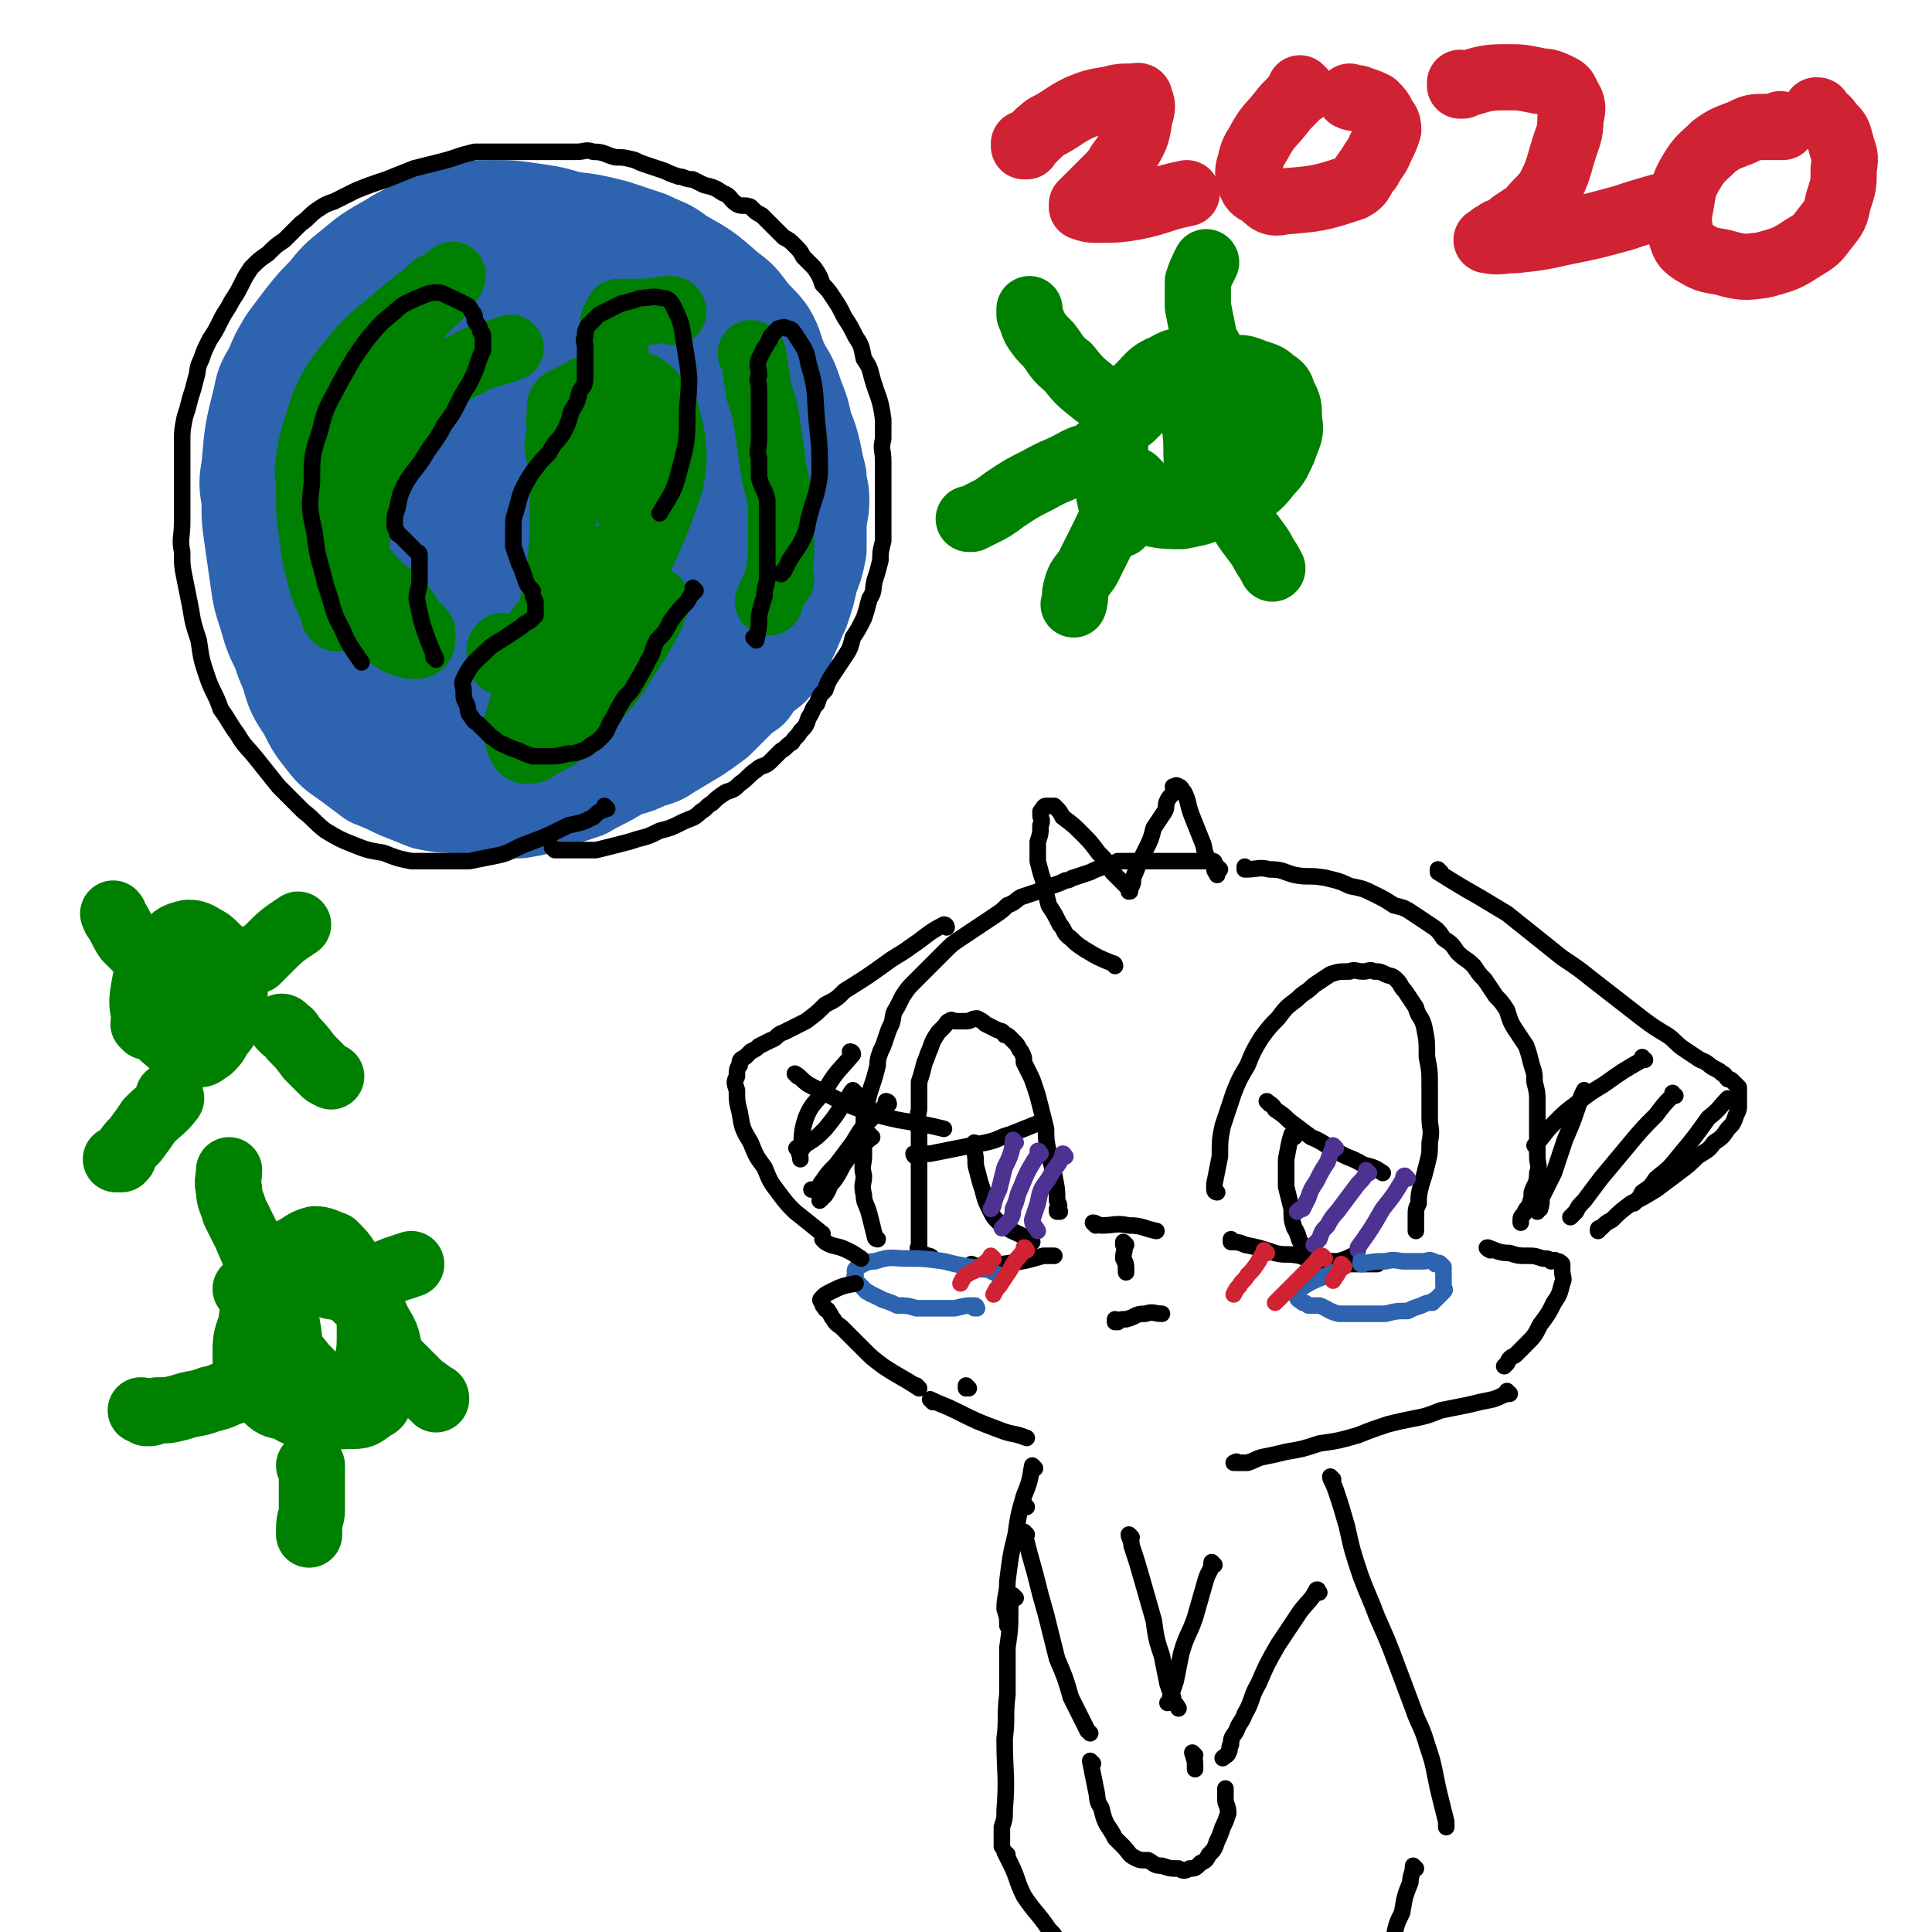 <svg viewBox='0 0 700 700' version='1.1' xmlns='http://www.w3.org/2000/svg' xmlns:xlink='http://www.w3.org/1999/xlink'><g fill='none' stroke='rgb(0,0,0)' stroke-width='6' stroke-linecap='round' stroke-linejoin='round'><path d='M441,432c0,0 -1,0 -1,-1 0,-1 0,-1 0,-2 1,-5 1,-5 2,-10 0,-6 0,-6 1,-11 2,-6 2,-6 4,-12 2,-5 2,-5 5,-10 2,-5 2,-5 5,-10 3,-4 3,-4 6,-7 3,-4 3,-4 7,-7 3,-3 3,-2 6,-5 3,-2 3,-2 6,-4 3,-1 3,-1 7,-1 2,-1 2,0 5,0 2,0 2,-1 4,0 2,0 2,0 4,1 2,1 2,0 4,2 2,2 1,2 3,4 2,3 2,3 4,6 1,4 2,3 3,7 1,5 1,5 1,11 1,5 1,5 1,11 0,5 0,5 0,11 0,4 1,4 0,9 0,4 0,4 -1,8 -1,4 -1,4 -2,7 -1,4 -1,4 -1,7 -1,2 -1,2 -1,5 0,1 0,1 0,3 0,1 0,1 0,2 '/><path d='M447,450c0,0 -1,-1 -1,-1 0,0 0,0 0,1 2,0 3,0 5,1 5,1 5,1 11,3 4,1 4,0 9,1 3,1 3,2 7,2 4,1 4,0 8,1 4,0 4,0 8,0 3,0 3,0 5,0 '/><path d='M460,400c0,0 -1,-1 -1,-1 1,1 2,1 3,3 3,2 3,2 5,4 4,3 4,3 8,6 5,2 5,3 9,5 5,3 5,2 10,5 4,1 4,1 7,3 '/><path d='M469,412c0,0 -1,-1 -1,-1 0,0 0,0 0,1 0,0 0,0 0,0 1,0 0,-1 0,-1 -1,3 -1,4 -2,9 0,5 0,5 0,10 1,4 1,4 2,8 0,4 0,4 1,7 2,3 1,4 3,6 3,3 3,4 6,5 3,1 4,1 7,1 3,-1 3,-1 5,-2 '/><path d='M397,444c0,0 -1,-1 -1,-1 1,0 2,1 3,1 5,0 5,-1 10,0 5,0 5,1 10,2 '/><path d='M408,451c0,0 -1,-1 -1,-1 0,0 0,0 0,1 1,2 0,2 0,5 1,2 1,2 1,5 '/><path d='M405,479c0,0 -1,-1 -1,-1 0,0 0,1 0,1 2,-1 2,-1 4,-1 4,-1 3,-2 7,-2 3,-1 3,0 6,0 '/><path d='M384,439c0,0 -1,-1 -1,-1 0,0 0,1 0,1 1,-2 1,-2 0,-4 0,-4 0,-4 -1,-9 -1,-4 -1,-4 -2,-8 -1,-5 -1,-5 -1,-9 -1,-4 -1,-4 -2,-8 -1,-4 -1,-4 -2,-7 -1,-3 -1,-3 -2,-5 -1,-2 -1,-2 -2,-4 0,-2 0,-2 -1,-4 -1,-1 -1,-2 -2,-3 -1,-1 -1,-1 -2,-2 -1,-1 -1,-1 -2,-1 -1,-2 -1,-1 -3,-2 -2,-1 -2,-1 -4,-2 -1,-1 -1,-1 -3,-2 -2,0 -2,1 -4,1 -1,0 -1,0 -2,0 -1,0 -1,0 -2,0 -1,0 -1,-1 -2,0 -1,0 -1,1 -2,2 -1,1 -1,1 -2,2 -2,3 -2,3 -3,6 -1,2 -1,3 -2,5 -1,4 -1,4 -2,7 0,5 0,5 0,10 -1,4 0,4 0,9 0,6 0,6 0,11 0,5 0,5 0,11 0,4 0,4 0,8 0,3 0,3 0,6 0,2 0,2 0,4 0,1 -1,1 0,2 1,1 1,1 3,2 1,0 1,0 2,1 '/><path d='M353,459c0,0 -1,-1 -1,-1 0,0 0,1 0,1 6,-1 6,-1 11,-1 8,-1 8,-1 15,-3 2,0 2,0 4,0 '/><path d='M332,419c0,0 -1,-1 -1,-1 0,0 0,1 1,1 2,-1 2,-1 5,-1 5,-1 5,-1 10,-2 5,-1 5,-1 10,-2 5,-1 5,-2 9,-3 5,-2 5,-2 10,-4 '/><path d='M354,415c0,0 -1,-1 -1,-1 0,0 0,0 0,1 0,0 0,0 0,0 0,1 0,1 0,2 1,4 0,4 1,7 1,4 1,4 2,7 1,4 1,4 3,8 1,2 1,2 3,4 4,3 5,3 9,5 2,1 2,1 3,2 '/></g>
<g fill='none' stroke='rgb(77,50,146)' stroke-width='6' stroke-linecap='round' stroke-linejoin='round'><path d='M368,414c0,0 -1,-1 -1,-1 0,0 0,0 0,1 0,0 0,0 0,0 0,0 0,0 0,1 -1,4 -1,4 -3,8 -1,4 -1,4 -2,8 -1,2 -1,2 -2,5 0,1 0,1 -1,2 '/><path d='M377,418c0,0 -1,-1 -1,-1 0,0 1,0 0,1 0,1 0,1 -1,2 -3,5 -3,5 -5,10 -2,4 -1,4 -3,8 0,2 0,2 -1,4 -1,1 -1,1 -2,2 -1,1 -1,1 -1,1 0,0 0,0 0,0 '/><path d='M386,419c0,0 -1,-1 -1,-1 0,0 1,0 0,1 -2,4 -3,4 -5,8 -3,4 -3,4 -4,9 -1,3 -1,3 -2,6 0,2 1,2 2,4 '/><path d='M484,416c0,0 -1,-1 -1,-1 0,0 0,0 0,1 -1,2 -1,2 -2,5 -2,3 -2,3 -4,7 -2,3 -2,3 -3,6 -1,2 -1,2 -2,4 -1,0 -1,0 -2,1 '/><path d='M496,425c0,0 -1,-1 -1,-1 0,0 0,0 0,1 -1,2 -1,2 -3,4 -3,4 -3,4 -6,8 -2,3 -3,3 -5,7 -2,2 -2,2 -3,5 -1,1 -1,1 -2,2 0,0 0,0 0,0 '/><path d='M510,427c0,0 -1,-1 -1,-1 -1,0 0,1 -1,2 -3,5 -3,5 -7,10 -4,7 -4,7 -9,14 0,0 0,0 0,1 '/></g>
<g fill='none' stroke='rgb(45,99,175)' stroke-width='6' stroke-linecap='round' stroke-linejoin='round'><path d='M494,458c0,0 -1,-1 -1,-1 0,0 0,0 0,1 0,0 0,0 0,0 1,0 0,-1 0,-1 0,0 0,1 0,1 5,-1 5,-1 9,-1 4,-1 4,0 7,0 3,0 3,0 5,0 1,0 1,0 2,0 1,0 2,-1 3,0 1,0 0,0 1,1 1,0 1,-1 2,0 0,0 0,0 1,1 0,1 0,1 0,2 0,1 0,1 0,2 0,1 0,1 0,1 0,1 0,1 0,2 0,1 1,1 0,2 0,0 0,0 -1,1 -1,1 -1,1 -2,2 0,0 -1,0 -1,1 -2,0 -2,0 -4,1 -3,1 -3,1 -5,2 -4,0 -4,0 -8,1 -2,0 -2,0 -5,0 -3,0 -3,0 -7,0 -3,0 -3,0 -5,0 -4,-1 -4,-2 -7,-3 -2,0 -2,0 -4,0 -1,-1 -1,-1 -2,-1 -1,-1 -2,-1 -2,-2 0,-1 0,-2 1,-3 6,-4 6,-3 12,-6 '/><path d='M354,474c0,0 -1,-1 -1,-1 0,0 0,0 0,1 0,0 0,0 0,0 1,0 1,-1 0,-1 -3,0 -3,0 -7,1 -3,0 -3,0 -7,0 -4,0 -4,0 -7,0 -3,-1 -4,-1 -7,-1 -2,-1 -2,-1 -5,-2 -2,-1 -2,-1 -4,-2 -1,0 -1,-1 -2,-1 -1,-1 -1,-1 -2,-2 -1,-1 -1,-1 -2,-2 0,-1 -1,-1 0,-2 0,-1 -1,-2 1,-3 2,-1 3,-2 6,-2 6,-2 6,-1 12,-1 6,0 6,0 13,1 4,1 4,1 9,2 3,0 3,1 7,1 2,1 2,1 4,2 '/></g>
<g fill='none' stroke='rgb(207,34,51)' stroke-width='6' stroke-linecap='round' stroke-linejoin='round'><path d='M360,456c0,0 -1,-1 -1,-1 0,0 0,0 0,1 0,0 0,0 0,0 -2,1 -1,1 -4,3 -2,2 -2,1 -5,3 -1,1 -1,1 -2,3 '/><path d='M358,459c0,0 -1,-1 -1,-1 0,0 0,0 0,1 0,0 0,0 0,0 1,0 0,-1 0,-1 '/><path d='M372,453c0,0 -1,-1 -1,-1 0,0 1,0 0,1 -2,3 -3,3 -5,7 -2,3 -2,3 -4,6 -1,1 -1,1 -2,3 '/><path d='M459,454c0,0 -1,-1 -1,-1 0,0 0,0 0,1 -1,1 -1,1 -2,3 -2,3 -2,3 -4,5 -1,2 -2,2 -3,4 -1,1 -1,1 -2,3 '/><path d='M480,456c0,0 -1,-1 -1,-1 -2,1 -2,2 -3,3 -4,4 -4,4 -7,7 -2,2 -2,2 -4,4 -1,1 -1,1 -3,3 0,0 0,0 0,0 '/><path d='M487,459c0,0 -1,-1 -1,-1 0,0 0,0 0,1 0,0 0,0 0,0 -1,2 -1,2 -3,5 '/></g>
<g fill='none' stroke='rgb(0,0,0)' stroke-width='6' stroke-linecap='round' stroke-linejoin='round'><path d='M333,503c0,0 -1,-1 -1,-1 0,0 1,1 1,1 -6,-4 -7,-4 -13,-8 -4,-3 -4,-3 -7,-6 -2,-2 -2,-2 -4,-4 -2,-2 -2,-2 -4,-4 -1,-1 -2,-1 -3,-3 -1,-1 -1,-2 -2,-3 0,-1 -1,0 -1,-1 -1,-1 -1,-1 -1,-2 -1,-1 -1,-1 0,-2 1,-1 1,-1 3,-2 4,-2 4,-2 9,-3 '/><path d='M318,449c0,0 -1,-1 -1,-1 0,0 0,0 1,1 0,0 0,0 0,0 0,0 -1,0 -1,-1 -1,-4 -1,-4 -2,-8 -1,-4 -2,-4 -2,-7 -1,-4 0,-4 0,-7 -1,-4 0,-4 0,-7 0,-3 0,-3 0,-5 0,-4 -1,-4 0,-7 0,-4 0,-4 1,-7 1,-4 1,-4 2,-7 1,-3 1,-3 2,-7 0,-2 0,-2 1,-5 1,-2 1,-2 2,-5 1,-3 1,-3 2,-5 1,-3 0,-3 2,-6 1,-2 1,-2 2,-4 2,-3 2,-3 4,-5 3,-3 3,-3 6,-6 2,-2 2,-2 5,-5 3,-3 3,-3 6,-5 3,-2 3,-2 6,-4 3,-2 3,-2 6,-4 3,-2 3,-2 5,-4 3,-1 3,-2 5,-3 3,-1 3,-1 6,-2 2,-1 2,-1 5,-2 3,-1 3,-1 5,-2 2,0 2,-1 3,-1 3,-1 3,-1 6,-2 2,-1 2,-1 5,-2 3,-1 3,-1 5,-2 3,0 3,0 6,0 2,0 2,0 5,0 2,0 2,0 4,0 2,0 2,0 4,0 2,0 2,0 5,0 1,0 1,0 3,0 2,0 2,0 3,0 1,0 1,0 2,0 1,0 1,-1 2,0 1,0 1,0 1,1 1,1 1,1 2,2 '/><path d='M404,350c0,0 0,-1 -1,-1 -5,-2 -5,-2 -10,-5 -3,-2 -3,-2 -5,-4 -3,-2 -2,-3 -4,-5 -2,-4 -2,-4 -4,-7 -1,-4 -1,-4 -2,-9 -1,-3 -1,-3 -2,-7 0,-4 0,-4 0,-7 1,-3 1,-3 1,-6 1,-2 0,-2 0,-4 0,-1 0,-1 0,-1 1,-1 1,-2 2,-2 1,0 2,0 3,0 2,2 2,2 3,4 4,3 4,3 7,6 3,3 3,3 6,7 3,3 3,3 5,7 2,2 2,2 4,4 1,1 1,1 2,2 0,0 0,0 0,1 0,0 0,0 0,0 1,0 0,0 0,-1 0,0 0,0 1,-1 1,-2 0,-2 1,-4 2,-5 2,-5 4,-9 2,-4 2,-4 3,-8 2,-3 2,-3 4,-6 1,-2 0,-2 1,-4 1,-2 2,-2 2,-3 1,-1 0,-1 0,-2 1,0 1,-1 2,0 1,0 1,1 2,2 2,4 1,4 3,9 2,5 2,5 4,10 1,5 1,4 4,8 0,2 0,1 1,3 '/><path d='M452,315c0,0 -1,-1 -1,-1 0,0 0,1 0,1 5,0 5,-1 9,0 5,0 5,1 9,2 5,1 5,0 11,1 4,1 5,1 9,3 5,1 5,1 9,3 4,2 4,2 7,4 4,1 4,1 7,3 3,2 3,2 6,4 3,2 3,2 5,5 3,2 3,2 5,5 3,3 3,2 6,5 2,3 2,3 4,5 2,3 2,3 4,6 2,2 2,2 4,5 1,3 1,4 3,7 2,3 2,3 4,6 1,3 1,3 2,7 1,3 1,3 1,6 1,4 1,4 1,7 0,4 0,4 0,7 0,4 0,4 0,7 0,3 0,3 0,6 0,3 1,3 0,6 0,4 -1,4 -2,7 0,2 0,2 -1,5 -1,1 -1,1 -2,3 -1,1 -1,1 -1,2 0,0 0,0 0,1 0,0 0,0 0,0 '/><path d='M540,453c0,0 -2,-1 -1,-1 3,1 4,2 8,2 3,1 3,1 7,1 2,0 2,0 5,1 2,0 2,0 3,1 1,0 1,-1 2,0 1,0 1,0 2,1 0,1 0,1 0,2 0,3 1,3 0,5 -1,4 -1,4 -3,7 -2,4 -2,4 -5,8 -2,4 -2,4 -5,7 -2,2 -2,2 -4,4 -2,1 -2,1 -3,3 0,0 0,0 -1,1 0,0 0,0 0,0 '/><path d='M522,316c0,0 -1,-1 -1,-1 0,0 0,0 0,1 0,0 0,0 0,0 8,5 8,5 15,9 5,3 5,3 10,6 5,4 5,4 10,8 5,4 5,4 10,8 6,4 6,4 11,8 9,7 9,7 18,14 4,3 4,3 9,6 3,2 3,3 6,5 3,2 3,2 6,4 3,1 3,2 5,3 2,1 2,1 3,2 1,0 1,1 2,2 1,0 1,0 2,1 1,1 1,1 2,2 0,2 0,2 0,3 0,2 0,2 0,3 0,2 0,2 -1,4 -1,3 -1,3 -3,5 -2,3 -2,3 -5,5 -2,3 -3,3 -6,5 -3,3 -3,3 -7,6 -4,3 -4,3 -8,6 -5,3 -5,3 -9,5 -4,3 -4,3 -7,6 -2,1 -2,1 -4,3 -1,0 -1,0 -1,1 '/><path d='M343,336c0,0 -1,-1 -1,-1 0,0 0,0 1,1 0,0 0,0 0,0 0,0 0,-1 -1,-1 -6,3 -6,4 -12,8 -4,3 -5,3 -9,6 -7,5 -7,5 -15,10 -3,3 -3,3 -7,5 -3,3 -3,3 -7,6 -4,2 -4,2 -8,4 -3,1 -2,2 -5,3 -2,1 -2,1 -4,2 -1,1 -1,1 -3,2 -1,1 -1,1 -2,2 -2,1 -2,1 -2,3 -1,1 -1,2 -1,4 -1,2 -1,2 0,5 0,4 0,4 1,8 1,6 1,6 4,11 2,5 2,5 5,9 2,5 2,5 5,9 3,4 3,4 6,7 5,4 5,4 10,8 '/><path d='M289,390c0,0 -1,-1 -1,-1 2,1 2,2 5,4 12,6 12,7 25,11 11,3 12,2 24,5 '/><path d='M596,384c-1,0 -1,-1 -1,-1 0,0 0,0 0,1 -7,4 -7,4 -14,9 -5,3 -5,3 -10,7 -4,3 -4,3 -8,7 -4,4 -3,4 -7,8 '/><path d='M575,396c0,0 -1,-1 -1,-1 -1,2 -1,2 -2,5 -2,6 -2,6 -5,13 -2,6 -2,6 -4,12 -2,4 -2,4 -4,8 -1,2 0,2 -1,5 -1,0 -1,0 -1,1 '/><path d='M607,397c-1,0 -1,-1 -1,-1 0,0 0,0 0,1 -3,3 -3,3 -6,7 -5,5 -5,5 -10,11 -5,6 -5,6 -10,12 -3,4 -3,4 -6,8 -2,2 -2,2 -3,4 -1,1 -1,1 -2,2 0,0 0,0 0,0 '/><path d='M627,399c-1,0 -1,-1 -1,-1 -3,3 -3,4 -7,7 -5,7 -5,7 -10,13 -4,5 -4,5 -9,9 -2,3 -2,3 -5,5 -1,2 -1,2 -3,4 '/><path d='M316,412c0,0 -1,-1 -1,-1 0,0 0,0 1,1 0,0 0,0 0,0 -5,4 -5,3 -9,8 -3,4 -2,4 -5,8 -2,2 -1,2 -3,5 -1,1 -1,1 -2,2 0,0 0,0 0,0 '/><path d='M322,400c0,0 -1,-1 -1,-1 0,0 1,0 1,1 -3,2 -3,2 -6,5 -4,4 -4,4 -7,9 -3,4 -3,4 -6,8 -3,3 -3,3 -5,6 -1,1 -1,2 -2,3 -1,0 -1,0 -2,0 '/><path d='M310,396c0,0 -1,-1 -1,-1 -1,1 -1,2 -3,4 -3,5 -3,5 -7,10 -3,3 -3,3 -6,5 -2,1 -2,2 -3,3 -1,0 -1,-1 -1,-1 -1,0 0,0 0,0 '/><path d='M309,382c0,0 -1,-1 -1,-1 0,0 1,0 1,1 -5,6 -6,6 -10,13 -4,5 -5,5 -7,10 -2,6 -1,6 -2,12 -1,1 0,1 0,3 '/><path d='M299,450c0,0 -1,-1 -1,-1 0,0 0,0 1,1 3,2 4,1 8,3 2,1 2,1 5,3 '/><path d='M351,503c0,0 -1,-1 -1,-1 0,0 0,0 0,1 '/><path d='M338,508c0,0 -1,-1 -1,-1 0,0 0,0 1,1 0,0 0,0 0,0 0,0 -1,-1 -1,-1 4,2 5,2 9,4 8,4 8,4 16,7 5,2 5,1 10,3 '/><path d='M547,505c0,0 -1,-1 -1,-1 0,0 0,0 0,1 0,0 0,0 0,0 -3,1 -2,1 -5,2 -5,1 -5,1 -9,2 -5,1 -5,1 -10,2 -5,2 -5,2 -10,3 -5,1 -5,1 -9,2 -6,2 -6,2 -11,4 -7,2 -7,2 -14,3 -6,2 -6,2 -12,3 -4,1 -4,1 -9,2 -3,1 -2,1 -5,2 -2,0 -2,0 -4,0 0,-1 0,0 -1,0 '/><path d='M372,556c0,0 -1,-1 -1,-1 0,0 0,0 0,0 2,8 2,8 4,15 2,8 2,8 4,15 2,8 2,8 4,16 3,7 3,7 5,14 2,4 2,4 4,8 1,2 1,2 2,4 1,1 1,1 1,1 '/><path d='M410,557c0,0 -1,-1 -1,-1 0,1 1,2 1,4 2,6 2,6 4,13 2,7 2,7 4,14 1,7 1,7 3,13 1,5 1,5 2,10 1,3 1,3 2,5 0,2 1,2 2,4 '/><path d='M440,567c0,0 -1,-1 -1,-1 0,0 0,0 0,0 0,3 -1,3 -2,6 -2,7 -2,7 -4,14 -2,6 -3,6 -5,13 -1,5 -1,5 -2,10 -1,3 -1,3 -2,6 0,1 0,1 -1,2 0,0 0,0 0,0 '/><path d='M478,577c0,0 -1,-1 -1,-1 0,0 1,0 0,0 -2,4 -3,4 -6,8 -4,6 -4,6 -8,12 -4,7 -4,7 -7,14 -3,5 -2,6 -5,11 -1,3 -2,3 -3,6 -1,2 -2,2 -2,5 -1,1 0,2 -1,3 0,1 -1,1 -2,2 0,0 0,0 0,0 '/><path d='M396,639c0,0 -1,-1 -1,-1 0,0 0,0 0,0 1,5 1,5 2,10 1,4 0,4 2,7 1,4 1,4 2,6 2,3 2,3 3,5 2,2 2,2 3,3 2,2 2,3 4,4 2,1 2,1 5,1 2,1 2,2 5,2 3,1 3,1 6,1 2,1 2,1 4,0 2,0 2,0 4,-2 2,-1 2,-1 3,-3 2,-2 2,-2 3,-5 1,-2 1,-2 2,-5 1,-2 1,-2 2,-5 0,-3 -1,-3 -1,-5 0,-2 0,-2 0,-4 '/><path d='M433,636c0,0 -1,-1 -1,-1 0,0 0,0 0,0 1,3 1,3 1,5 0,1 0,1 0,1 '/><path d='M372,546c0,0 -1,-1 -1,-1 0,0 0,0 0,0 0,0 0,0 0,0 '/><path d='M375,532c0,0 -1,-1 -1,-1 0,0 0,0 0,0 0,0 0,0 0,0 -1,6 -1,6 -3,11 -2,7 -2,7 -3,14 -2,8 -2,9 -3,17 0,5 -1,5 -1,10 1,3 1,3 1,6 '/><path d='M483,536c0,0 -1,-1 -1,-1 0,1 1,2 2,5 2,6 2,6 4,13 2,9 2,9 5,18 3,8 3,7 6,15 4,9 4,9 7,17 3,8 3,8 6,16 2,6 3,6 5,13 2,6 2,6 3,11 1,5 1,5 2,9 1,4 1,4 2,8 0,1 0,1 0,2 '/><path d='M368,579c0,0 -1,-1 -1,-1 -1,2 -1,3 -1,6 0,6 0,6 -1,13 0,8 0,8 0,17 -1,8 0,8 -1,16 0,13 1,13 0,26 0,3 0,3 -1,6 0,2 0,2 0,3 0,1 0,1 0,2 0,1 0,1 0,2 '/><path d='M365,672c0,0 -1,-1 -1,-1 0,0 0,0 0,0 1,2 1,2 2,4 3,6 2,6 5,12 4,6 5,6 9,12 2,2 2,2 3,4 '/><path d='M513,677c0,0 -1,-1 -1,-1 0,0 0,0 0,0 0,3 -1,3 -1,6 -2,5 -2,5 -3,11 -2,4 -2,4 -3,9 -1,4 -1,4 -2,7 0,0 0,0 0,0 '/></g>
<g fill='none' stroke='rgb(45,99,175)' stroke-width='40' stroke-linecap='round' stroke-linejoin='round'><path d='M143,222c0,0 -1,-1 -1,-1 0,0 1,1 1,1 -3,-4 -4,-4 -7,-8 -3,-5 -3,-5 -5,-11 -3,-5 -3,-5 -5,-11 -2,-13 -2,-13 -2,-26 0,-5 1,-5 3,-11 1,-5 1,-6 4,-11 2,-5 2,-5 6,-10 4,-5 4,-5 9,-9 5,-4 5,-5 11,-8 6,-4 6,-5 12,-7 7,-3 8,-3 15,-4 6,-2 6,-2 13,-2 5,0 5,0 10,0 5,0 5,0 9,1 4,1 4,1 8,2 4,1 4,1 7,3 3,2 3,2 5,5 3,2 3,2 6,5 3,4 3,4 6,10 3,6 3,6 5,12 3,7 3,7 5,13 2,6 2,6 3,13 2,5 2,5 3,11 1,5 1,5 2,10 0,6 0,6 1,11 0,5 0,5 -1,11 0,5 0,5 -2,10 -1,5 -1,5 -2,11 -2,5 -2,5 -4,10 -2,4 -2,4 -5,9 -2,4 -2,4 -5,7 -3,3 -4,3 -8,6 -4,4 -4,4 -9,7 -4,4 -4,4 -9,7 -5,3 -6,3 -11,6 -6,2 -6,2 -12,4 -5,2 -5,2 -11,3 -7,0 -7,0 -13,0 -5,-1 -5,-1 -11,-2 -4,0 -4,0 -9,-1 -5,-2 -5,-2 -10,-4 -4,-2 -4,-2 -9,-4 -4,-3 -4,-3 -8,-6 -4,-3 -5,-3 -8,-7 -4,-5 -4,-5 -7,-11 -4,-6 -4,-6 -6,-13 -3,-7 -3,-7 -4,-15 -2,-8 -2,-8 -2,-17 -1,-7 -2,-7 -1,-15 0,-9 1,-9 2,-18 2,-8 2,-8 5,-16 3,-8 4,-8 8,-15 5,-9 4,-10 9,-18 5,-7 5,-7 12,-14 7,-7 7,-7 15,-14 6,-5 6,-5 13,-9 8,-4 8,-3 17,-6 6,-1 6,-2 13,-2 6,-1 6,0 12,1 6,0 6,1 12,3 7,2 7,1 13,4 6,3 6,3 10,7 6,4 6,3 10,9 10,14 10,14 16,30 4,10 3,10 5,21 1,9 1,10 0,19 -1,9 -2,9 -4,18 -2,8 -2,8 -5,15 -3,8 -3,8 -7,15 -4,6 -5,5 -10,10 -6,4 -6,4 -12,8 -7,4 -7,5 -15,7 -8,2 -8,2 -17,3 -9,0 -9,1 -18,-1 -9,-2 -9,-2 -18,-6 -8,-3 -9,-3 -16,-8 -7,-5 -7,-6 -12,-13 -7,-10 -7,-10 -11,-21 -5,-10 -5,-10 -6,-21 -2,-9 -2,-10 -1,-19 1,-9 1,-10 4,-19 3,-8 3,-8 8,-15 5,-7 5,-7 12,-12 8,-6 8,-6 17,-9 10,-4 10,-4 21,-5 10,0 10,0 20,3 10,3 10,3 19,8 8,3 8,3 14,9 6,6 6,6 10,14 6,11 6,11 9,24 2,12 2,12 2,24 -1,12 -1,12 -5,23 -3,10 -4,10 -9,19 -5,8 -5,8 -12,15 -6,7 -6,7 -14,12 -8,5 -8,5 -17,8 -8,4 -8,4 -17,6 -9,1 -9,0 -18,0 -7,-1 -7,-1 -13,-2 -6,-1 -6,-2 -12,-4 -4,-1 -4,-1 -8,-3 -4,-2 -4,-2 -7,-4 -3,-1 -3,-1 -5,-3 -2,-2 -2,-2 -4,-4 -3,-4 -3,-4 -6,-7 -2,-4 -3,-4 -5,-8 -3,-6 -3,-6 -5,-13 -2,-6 -2,-6 -3,-13 -1,-7 -1,-7 -2,-14 -1,-7 -1,-7 -1,-14 -1,-6 -1,-6 0,-12 1,-12 1,-12 4,-24 1,-5 1,-5 4,-10 2,-5 2,-5 5,-10 3,-4 3,-4 6,-8 4,-5 4,-5 8,-9 4,-5 4,-5 9,-9 6,-5 6,-5 13,-9 5,-3 5,-3 11,-6 6,-3 6,-3 12,-5 6,-1 6,-1 13,-1 7,0 7,0 14,1 7,1 7,1 14,3 8,1 8,1 16,3 6,2 6,2 12,4 6,3 6,2 11,6 9,5 9,5 17,12 4,3 4,3 7,7 3,4 4,4 7,8 3,5 2,6 5,12 3,5 3,5 5,11 2,5 2,5 3,10 2,5 2,5 3,9 1,5 1,5 2,9 0,4 1,4 1,8 0,5 -1,5 -1,9 0,5 0,5 0,9 -1,5 -1,5 -3,10 -1,5 -1,5 -3,11 -2,4 -2,5 -4,9 -2,4 -1,4 -4,8 -2,3 -2,3 -5,5 -3,3 -3,3 -5,6 -3,2 -3,2 -6,5 -3,3 -3,3 -6,6 -4,3 -4,3 -7,5 -5,3 -5,3 -10,6 -3,2 -3,2 -7,3 -4,2 -4,2 -8,3 -5,1 -5,2 -10,2 -6,0 -6,0 -13,0 -5,0 -5,0 -9,0 -5,-1 -5,-1 -10,-2 -6,-1 -6,-1 -11,-2 -6,0 -6,0 -11,-1 -4,-2 -4,-2 -8,-4 -4,-2 -4,-2 -9,-4 -3,-1 -3,-1 -7,-4 -4,-2 -4,-2 -7,-5 -4,-4 -4,-4 -7,-9 -5,-8 -5,-8 -8,-16 -3,-8 -3,-8 -5,-17 -1,-10 -1,-10 0,-19 1,-11 1,-11 4,-21 3,-11 4,-12 10,-22 4,-9 4,-9 11,-16 6,-8 6,-8 14,-14 8,-5 8,-6 17,-8 8,-3 9,-3 17,-1 6,1 7,2 11,6 6,9 7,9 10,20 4,13 3,13 3,27 0,13 -1,13 -4,25 -2,8 -3,8 -7,16 -4,6 -4,6 -8,11 -2,3 -2,3 -6,5 -3,2 -4,3 -7,2 -5,-2 -6,-2 -9,-6 -5,-10 -6,-11 -8,-22 -2,-12 -1,-12 0,-24 1,-7 1,-8 5,-14 2,-4 3,-5 8,-6 5,-2 7,-2 12,0 5,3 6,4 9,10 6,11 6,11 9,24 2,10 1,11 0,21 -1,8 -1,8 -6,15 -5,7 -6,9 -14,13 -4,2 -7,2 -11,-1 -7,-4 -7,-5 -11,-12 -6,-12 -9,-13 -10,-26 -1,-14 0,-15 5,-29 4,-10 5,-11 12,-19 7,-8 8,-8 17,-13 7,-3 8,-4 15,-4 7,0 8,1 13,5 6,6 8,7 11,16 4,11 3,12 3,25 -1,10 -2,11 -6,21 -3,8 -3,8 -8,14 -3,4 -4,4 -8,7 -4,2 -4,3 -8,3 -4,-1 -5,-1 -7,-4 -4,-4 -6,-5 -5,-11 0,-10 1,-11 6,-20 6,-10 7,-10 15,-17 9,-7 9,-6 19,-11 6,-2 6,-3 12,-4 3,0 4,0 7,2 5,4 4,6 7,11 0,1 0,1 1,2 '/></g>
<g fill='none' stroke='rgb(0,128,0)' stroke-width='24' stroke-linecap='round' stroke-linejoin='round'><path d='M196,243c0,0 -1,-1 -1,-1 0,0 1,1 1,1 1,-4 1,-4 1,-9 1,-5 1,-5 2,-9 1,-7 2,-7 3,-13 1,-9 1,-9 2,-17 0,-7 0,-7 0,-13 0,-5 0,-5 0,-11 -1,-4 -1,-4 -2,-9 0,-3 1,-3 1,-6 0,-3 -1,-3 0,-6 0,-2 -1,-4 2,-5 9,-5 10,-6 20,-7 4,-1 4,1 8,2 3,2 3,2 5,5 3,3 3,3 4,7 2,8 2,8 2,16 -1,9 -2,9 -5,18 -4,10 -4,10 -9,20 -5,8 -5,8 -10,15 -4,7 -4,7 -8,13 -2,4 -2,4 -4,6 -1,2 -2,2 -3,3 0,1 0,0 0,0 1,-2 1,-2 3,-4 8,-6 8,-5 16,-10 4,-4 4,-4 9,-8 2,-1 2,-1 4,-3 0,0 1,-1 1,0 -1,2 -1,2 -2,5 -4,7 -4,8 -9,15 -5,8 -5,8 -11,15 -5,6 -5,6 -11,11 -4,4 -4,3 -9,6 -2,1 -2,2 -5,2 -2,0 -2,-1 -3,-3 -1,-4 -2,-4 0,-9 3,-11 4,-11 9,-22 5,-9 5,-9 10,-17 3,-6 4,-5 7,-11 1,-2 1,-2 2,-5 0,-1 1,-2 1,-2 0,-1 -1,0 -1,1 -4,5 -4,5 -9,10 -5,6 -5,6 -11,13 -3,4 -3,4 -7,8 -2,2 -2,2 -4,4 -1,1 -2,1 -3,1 -1,-1 -1,-2 -1,-4 0,-1 0,-1 1,-2 '/><path d='M122,224c0,0 -1,-1 -1,-1 0,0 1,0 1,1 0,0 0,0 0,0 -3,-8 -4,-7 -6,-15 -2,-8 -2,-8 -3,-16 -1,-7 -1,-7 -1,-15 0,-6 -1,-6 0,-12 1,-6 1,-6 3,-12 2,-7 2,-7 5,-13 3,-5 3,-5 8,-11 5,-6 5,-6 11,-11 6,-5 6,-5 12,-10 3,-2 3,-2 6,-5 2,-1 3,-1 5,-3 1,-1 1,-1 2,-1 0,-1 0,0 0,0 -1,2 -1,2 -2,3 -3,5 -4,5 -8,9 -5,6 -5,5 -11,11 -5,6 -5,6 -10,13 -5,6 -5,6 -10,13 -4,6 -4,6 -6,13 -2,6 -2,6 -2,12 0,6 -1,6 1,11 2,6 3,6 7,11 3,4 3,4 7,8 4,5 4,5 8,9 4,3 4,3 8,7 2,3 2,3 4,6 1,2 2,1 3,3 0,2 0,2 0,3 0,1 -1,2 -2,2 -1,0 -1,0 -2,0 -4,-1 -4,-1 -7,-3 -3,-3 -3,-3 -6,-7 -4,-7 -4,-7 -6,-15 -2,-10 -1,-10 0,-20 1,-10 2,-10 5,-19 4,-8 4,-8 9,-16 2,-4 2,-4 5,-8 1,-2 1,-2 2,-5 0,0 0,0 0,0 -2,3 -2,4 -3,7 -4,7 -4,7 -7,14 -3,6 -3,6 -7,11 -2,3 -3,3 -5,6 -2,1 -1,2 -3,3 0,0 -1,0 -1,-1 0,-2 0,-3 1,-5 4,-9 4,-10 10,-18 6,-8 6,-8 14,-15 9,-7 9,-6 19,-11 7,-4 8,-3 16,-6 '/><path d='M244,113c0,0 0,-1 -1,-1 -5,0 -5,1 -11,1 -2,0 -2,0 -4,0 -1,0 -1,0 -2,0 -1,0 -1,0 -2,0 -1,2 -2,3 -2,5 0,8 1,8 2,16 0,11 0,11 1,22 0,8 0,8 1,15 0,4 0,4 0,7 0,2 0,2 0,3 0,0 0,1 0,1 -1,-1 -1,-1 -1,-2 0,-3 -1,-4 0,-7 0,-7 1,-7 2,-15 1,-3 1,-3 3,-7 '/><path d='M273,129c0,0 -1,-1 -1,-1 0,0 1,0 1,1 1,7 1,7 2,13 2,6 2,6 3,12 1,7 1,7 2,14 1,8 2,7 3,15 0,7 0,7 0,13 0,6 0,6 -1,12 0,3 0,3 -2,6 0,2 -1,1 -1,3 -1,0 -1,2 0,1 0,-1 0,-2 1,-4 1,-2 1,-2 3,-4 0,0 0,0 0,0 '/></g>
<g fill='none' stroke='rgb(0,0,0)' stroke-width='6' stroke-linecap='round' stroke-linejoin='round'><path d='M220,293c0,0 -1,-1 -1,-1 0,0 0,0 1,1 0,0 0,0 0,0 -3,1 -3,1 -5,3 -4,2 -4,2 -9,3 -8,4 -8,4 -16,7 -5,2 -5,3 -10,4 -5,1 -5,1 -10,2 -5,0 -5,0 -10,0 -5,0 -5,0 -11,0 -5,-1 -5,-1 -10,-3 -6,-1 -6,-1 -11,-3 -5,-2 -5,-2 -10,-5 -4,-3 -4,-4 -8,-7 -5,-5 -5,-5 -9,-9 -4,-5 -4,-5 -8,-10 -4,-5 -4,-4 -7,-9 -3,-4 -3,-5 -6,-9 -2,-6 -3,-6 -5,-12 -2,-6 -2,-6 -3,-13 -2,-6 -2,-6 -3,-12 -1,-5 -1,-5 -2,-10 -1,-5 -1,-5 -1,-10 -1,-5 0,-5 0,-11 0,-5 0,-5 0,-10 0,-5 0,-5 0,-10 0,-4 0,-4 0,-9 0,-4 0,-4 1,-9 1,-3 1,-3 2,-7 1,-3 1,-3 2,-7 1,-3 0,-3 2,-7 1,-3 1,-3 3,-7 2,-3 2,-3 4,-7 2,-4 2,-3 4,-7 2,-3 2,-3 4,-7 1,-2 1,-2 3,-5 3,-3 3,-3 6,-5 3,-3 3,-3 6,-5 3,-3 3,-3 6,-6 3,-2 3,-3 6,-5 3,-2 3,-2 6,-3 4,-2 4,-2 8,-4 5,-2 5,-2 11,-4 5,-2 5,-2 10,-4 4,-1 4,-1 8,-2 4,-1 4,-1 7,-2 3,-1 3,-1 7,-2 3,0 3,0 6,0 4,0 4,0 7,0 4,0 4,0 7,0 3,0 3,0 7,0 2,0 2,0 5,0 3,0 3,0 5,0 3,0 3,-1 6,0 4,0 4,1 8,2 3,0 3,0 7,1 2,1 2,1 5,2 3,1 3,1 6,2 2,1 2,1 5,2 2,0 2,1 5,1 2,1 2,1 4,2 4,1 4,1 7,3 3,1 2,2 5,4 2,1 3,0 5,1 2,2 2,2 4,3 2,2 2,2 4,4 2,2 2,2 4,4 2,1 2,1 4,3 2,2 2,2 3,4 2,2 2,2 4,4 2,3 2,3 3,6 2,2 2,2 4,5 2,3 2,3 4,7 2,3 2,3 4,7 2,3 2,3 3,8 2,3 2,3 3,7 2,7 3,7 4,15 0,3 0,3 0,7 -1,4 0,4 0,8 0,3 0,3 0,7 0,3 0,3 0,7 0,4 0,4 0,8 0,4 0,4 0,7 -1,4 -1,4 -1,7 -1,4 -1,4 -2,7 -1,4 0,4 -2,7 -1,4 -1,4 -2,7 -2,4 -2,4 -4,7 -1,4 -1,4 -3,7 -2,3 -2,3 -4,6 -2,3 -2,3 -3,6 -2,2 -2,2 -3,5 -2,2 -1,2 -3,5 -1,3 -1,3 -3,5 -1,2 -2,2 -3,4 -2,1 -2,2 -4,3 -2,2 -2,2 -4,4 -2,2 -3,1 -5,3 -3,2 -3,3 -6,5 -2,2 -2,2 -5,3 -3,2 -3,2 -5,4 -2,1 -2,2 -4,3 -3,3 -3,2 -7,4 -4,2 -4,2 -8,3 -4,2 -4,2 -8,3 -3,1 -3,1 -7,2 -4,1 -4,1 -8,2 -4,0 -4,0 -8,0 -2,0 -2,0 -5,0 -1,0 -1,0 -2,0 -1,-1 -1,-1 -1,-1 '/><path d='M274,232c0,0 -1,-1 -1,-1 0,0 0,0 1,1 0,0 0,0 0,0 1,-5 1,-5 1,-9 1,-4 1,-4 2,-7 0,-4 1,-4 1,-7 0,-5 0,-5 0,-9 0,-3 0,-3 0,-7 0,-3 0,-3 0,-7 0,-2 0,-3 0,-5 -1,-4 -2,-4 -3,-8 0,-3 0,-3 0,-7 -1,-3 0,-3 0,-7 0,-3 0,-3 0,-7 0,-3 0,-3 0,-6 0,-2 0,-2 0,-5 0,-3 -1,-3 0,-5 0,-3 -1,-3 0,-6 1,-2 1,-2 2,-4 1,-1 1,-2 2,-3 0,-1 0,-1 1,-2 1,-1 1,-1 2,-2 1,0 2,-1 3,0 2,0 2,1 3,2 3,5 4,5 5,11 3,10 2,10 3,21 1,9 1,10 1,19 -1,8 -2,8 -4,16 -1,5 -1,5 -3,9 -2,3 -2,3 -4,6 -1,2 -1,2 -2,4 0,0 -1,0 -1,1 '/><path d='M252,214c0,0 -1,-1 -1,-1 0,0 0,0 1,1 0,0 0,0 0,0 -2,2 -2,2 -3,4 -3,3 -3,3 -6,7 -2,4 -2,4 -5,7 -2,4 -1,4 -3,7 -2,4 -2,4 -5,9 -2,4 -3,3 -5,7 -2,3 -2,4 -4,7 -1,2 -1,3 -3,5 -2,2 -2,2 -4,3 -1,1 -1,1 -3,2 -3,1 -3,1 -5,1 -4,1 -4,1 -7,1 -3,0 -3,0 -6,0 -3,-1 -3,-1 -5,-2 -3,-1 -3,-1 -5,-2 -3,-1 -3,-2 -5,-3 -2,-2 -2,-2 -4,-4 -2,-2 -2,-1 -3,-3 -2,-2 -1,-3 -2,-5 -1,-2 -1,-2 -1,-4 0,-3 -1,-3 0,-5 3,-6 4,-6 8,-10 3,-3 4,-3 7,-5 3,-2 3,-2 6,-4 1,-1 1,-1 3,-2 1,-1 1,-1 2,-2 0,-1 0,-1 0,-2 0,-2 0,-2 0,-3 -1,-2 -1,-2 -1,-4 -2,-2 -2,-2 -3,-5 -1,-3 -1,-3 -2,-5 -1,-3 -1,-3 -2,-6 0,-3 0,-3 0,-6 0,-4 0,-4 1,-7 1,-4 1,-4 2,-7 2,-4 2,-4 4,-7 3,-4 3,-4 6,-7 2,-4 3,-4 5,-7 2,-4 2,-4 3,-8 2,-3 2,-3 3,-7 1,-2 2,-2 2,-5 0,-3 0,-3 0,-6 0,-1 0,-1 0,-3 0,-1 0,-1 0,-3 0,-1 -1,-1 0,-3 0,-2 0,-2 1,-4 2,-2 2,-2 4,-4 4,-2 4,-2 8,-4 4,-1 4,-1 7,-2 4,0 4,-1 8,0 2,0 3,1 4,3 3,6 3,7 4,14 2,12 2,12 1,23 0,12 0,12 -3,23 -2,8 -3,8 -7,15 '/><path d='M158,239c0,0 -1,-1 -1,-1 0,0 1,0 1,1 0,0 0,0 0,0 -3,-7 -3,-7 -5,-13 -1,-4 -1,-4 -2,-9 0,-3 1,-3 1,-7 0,-2 0,-2 0,-4 0,-2 0,-2 0,-5 0,-1 -1,-1 -1,-1 -1,-1 -1,-1 -2,-2 -1,-1 -1,-1 -2,-2 -1,-1 -1,-1 -2,-2 -1,-1 -1,0 -1,-1 -1,-2 -1,-2 -1,-3 0,-3 0,-3 1,-6 1,-5 1,-5 3,-9 3,-5 4,-5 7,-10 3,-5 4,-5 7,-11 3,-4 3,-4 5,-8 2,-4 2,-4 4,-7 2,-4 2,-4 3,-7 1,-3 1,-3 2,-5 0,-2 0,-2 0,-4 0,-2 0,-2 -1,-3 0,-2 -1,-2 -2,-4 0,-2 0,-2 -1,-3 -1,-2 -1,-2 -3,-3 -2,-1 -2,-1 -4,-2 -3,-1 -3,-2 -6,-2 -3,0 -4,1 -7,2 -4,2 -5,2 -8,5 -5,4 -5,4 -10,10 -5,7 -5,7 -10,16 -4,8 -5,8 -7,17 -3,9 -3,9 -3,19 -1,9 -1,9 1,18 1,10 2,10 4,19 3,8 2,9 6,16 3,7 3,6 7,12 '/></g>
<g fill='none' stroke='rgb(0,128,0)' stroke-width='24' stroke-linecap='round' stroke-linejoin='round'><path d='M90,468c0,0 0,-1 -1,-1 0,0 1,0 1,1 3,5 2,5 6,10 3,5 4,4 7,8 3,4 3,4 7,9 3,3 3,3 6,7 2,2 2,2 3,5 0,2 0,2 -1,4 -1,1 -1,1 -3,2 -2,0 -2,0 -4,0 -4,-1 -4,-1 -7,-3 -4,-2 -4,-2 -7,-5 -3,-4 -4,-4 -5,-8 -2,-7 -2,-7 -1,-15 0,-7 1,-7 3,-13 1,-5 1,-5 4,-9 3,-4 3,-4 8,-7 4,-2 4,-3 8,-4 3,0 4,1 7,2 3,3 3,3 5,6 3,6 4,6 6,12 2,6 2,7 2,14 0,5 0,6 -1,11 -1,5 -2,5 -4,8 -3,4 -3,3 -7,5 -4,3 -4,3 -8,4 -5,1 -6,1 -10,-1 -5,-1 -5,-1 -8,-4 -3,-2 -4,-2 -5,-6 -2,-4 -2,-4 -2,-9 0,-5 0,-6 2,-11 2,-4 1,-5 4,-8 5,-4 6,-4 12,-6 6,-1 7,-2 13,0 6,1 6,1 10,5 4,3 5,3 7,8 3,5 3,5 4,10 1,5 2,5 1,9 -1,4 -1,5 -4,8 -1,3 -1,3 -3,4 -4,3 -4,3 -8,3 -5,0 -6,1 -10,-2 -6,-3 -7,-3 -9,-9 -4,-10 -2,-11 -4,-22 '/><path d='M406,190c0,0 -1,-1 -1,-1 0,0 1,1 0,1 -1,-5 -2,-5 -3,-10 -1,-5 -1,-6 -1,-11 1,-5 1,-5 2,-9 3,-5 3,-6 7,-9 5,-5 5,-5 11,-9 5,-4 5,-4 12,-6 6,-2 6,-2 12,-2 5,-1 5,-1 10,1 3,1 4,1 6,3 3,2 3,2 4,5 2,4 2,4 2,9 1,5 0,5 -2,11 -2,4 -2,5 -5,8 -4,5 -4,5 -9,8 -6,3 -6,3 -12,5 -5,2 -6,2 -11,3 -5,0 -6,0 -11,-1 -3,-1 -3,-1 -6,-4 -3,-3 -4,-3 -5,-7 -2,-7 -2,-8 -2,-15 1,-5 1,-6 3,-11 2,-5 2,-5 6,-9 4,-4 4,-5 9,-7 5,-3 5,-2 11,-2 4,0 5,0 9,3 3,2 4,3 5,7 3,7 2,8 3,15 0,7 0,7 -2,14 -1,3 -1,3 -3,7 -2,1 -2,1 -3,2 -1,1 -1,1 -2,1 -1,0 -1,-1 -2,-1 -2,-4 -3,-4 -4,-8 -1,-8 0,-8 -1,-16 0,-4 0,-4 0,-8 '/><path d='M53,372c0,0 0,-1 -1,-1 0,0 1,0 1,1 0,0 0,0 0,0 -1,-7 -2,-7 -1,-13 1,-6 1,-6 4,-10 1,-4 1,-4 4,-6 3,-3 3,-4 8,-5 2,0 3,0 6,2 2,1 2,1 4,3 3,3 4,3 5,6 2,5 2,5 2,11 0,5 0,5 -2,9 -1,4 -2,4 -4,7 -1,2 -1,2 -3,4 -2,1 -2,2 -4,2 -3,0 -3,0 -6,-1 -3,-2 -3,-2 -5,-4 -3,-2 -3,-3 -4,-6 -2,-3 -2,-4 -2,-8 -1,-4 0,-4 1,-7 1,-4 1,-4 4,-7 2,-2 2,-2 5,-3 3,0 3,0 6,1 2,2 3,2 4,5 2,4 3,4 3,8 0,4 -1,4 -2,7 -2,3 -2,3 -4,5 -1,2 -1,2 -2,3 -1,0 -1,0 -2,0 -1,-1 -1,-1 -1,-2 0,0 0,0 0,0 '/><path d='M113,532c0,0 -1,-1 -1,-1 0,0 1,0 1,0 0,3 0,3 0,5 0,5 0,5 0,11 0,3 -1,3 -1,7 0,1 0,1 0,2 0,0 0,0 0,0 '/><path d='M140,490c0,0 -1,-1 -1,-1 2,2 3,3 6,6 3,3 3,3 6,6 3,3 3,2 6,5 1,0 1,0 1,1 '/><path d='M105,498c0,0 0,-1 -1,-1 0,0 1,0 1,1 0,0 0,0 0,0 -5,1 -5,2 -10,3 -5,2 -5,1 -10,3 -4,1 -4,2 -9,3 -5,2 -5,1 -11,3 -4,1 -4,1 -8,1 -2,1 -2,1 -4,1 -1,-1 -1,-1 -2,-1 '/><path d='M96,461c0,0 0,0 -1,-1 -3,-6 -3,-6 -6,-13 -2,-4 -2,-4 -4,-8 -1,-4 -2,-4 -2,-8 -1,-3 0,-4 0,-7 0,0 0,0 0,0 '/><path d='M131,466c0,0 -1,-1 -1,-1 5,-3 6,-2 13,-5 3,-1 3,-1 6,-2 '/><path d='M62,398c0,0 0,-1 -1,-1 0,0 1,0 1,1 -3,4 -4,4 -8,8 -2,3 -2,3 -5,7 -2,2 -2,2 -4,5 0,1 0,1 -1,2 -1,0 -1,0 -2,0 '/><path d='M103,373c0,0 0,-1 -1,-1 0,0 1,0 1,1 2,1 2,1 3,3 3,3 3,3 6,7 2,2 2,2 5,5 1,1 1,1 3,2 '/><path d='M71,358c0,0 0,-1 -1,-1 0,0 1,1 1,1 -5,-3 -6,-3 -11,-7 -4,-2 -4,-2 -8,-5 -3,-3 -3,-3 -6,-6 -2,-3 -2,-4 -4,-7 -1,-1 0,-1 -1,-2 '/><path d='M93,348c0,0 0,-1 -1,-1 0,0 1,0 1,1 0,0 0,0 0,0 2,-2 2,-2 4,-4 5,-5 5,-5 11,-9 '/><path d='M399,164c0,0 -1,-1 -1,-1 0,0 0,1 0,1 0,0 0,0 0,0 -4,2 -4,1 -8,3 -7,4 -7,3 -14,7 -6,3 -6,3 -12,7 -4,3 -4,3 -8,5 -2,1 -2,1 -4,2 0,0 0,0 -1,0 '/><path d='M402,146c0,0 -1,0 -1,-1 -2,-2 -3,-1 -5,-3 -5,-4 -5,-4 -9,-9 -4,-3 -4,-4 -7,-8 -3,-3 -3,-3 -5,-6 -1,-2 -1,-3 -2,-5 0,-1 0,-1 0,-2 '/><path d='M438,126c0,0 -1,-1 -1,-1 0,0 0,1 0,1 0,-2 -1,-3 -1,-5 -1,-5 -1,-5 -2,-10 0,-5 0,-5 0,-9 1,-3 1,-3 3,-7 '/><path d='M412,175c0,0 -1,-1 -1,-1 0,0 0,1 0,1 0,0 0,0 0,0 -2,3 -2,3 -4,6 -4,6 -4,7 -7,13 -3,6 -3,6 -6,12 -2,3 -3,3 -4,7 -1,3 0,3 -1,6 '/><path d='M444,168c0,0 -1,-1 -1,-1 0,0 0,0 0,1 2,3 1,3 2,7 2,6 1,6 4,12 3,6 4,6 8,12 2,4 2,3 4,7 '/></g>
<g fill='none' stroke='rgb(207,34,51)' stroke-width='24' stroke-linecap='round' stroke-linejoin='round'><path d='M372,53c0,0 -1,0 -1,-1 0,0 0,1 0,1 0,0 0,0 0,0 4,-3 4,-4 8,-7 6,-3 6,-4 12,-7 5,-2 5,-2 11,-3 4,-1 4,-1 8,-1 2,0 3,-1 3,1 1,2 1,3 0,6 -1,6 -1,7 -4,12 -2,4 -3,4 -5,8 -3,3 -3,3 -6,6 -2,2 -2,2 -4,4 -1,1 -1,1 -2,2 0,1 0,1 0,1 3,1 3,1 6,1 6,0 7,0 13,-1 10,-2 9,-3 19,-5 '/><path d='M472,33c0,0 -1,0 -1,-1 0,0 1,1 0,1 -3,4 -4,4 -7,8 -4,5 -4,4 -7,9 -2,4 -3,4 -4,9 -1,3 -1,4 0,7 1,3 2,3 4,4 3,3 4,4 8,3 12,-1 13,-1 25,-5 4,-2 3,-4 6,-7 2,-4 3,-4 4,-7 2,-4 2,-4 3,-7 0,-3 -1,-3 -2,-5 -1,-2 -1,-2 -3,-4 -2,-1 -2,-1 -5,-2 -2,-1 -2,0 -4,-1 '/><path d='M530,31c0,0 -1,0 -1,-1 0,0 0,1 0,1 0,0 0,0 0,0 8,-2 8,-3 16,-3 6,0 6,0 11,1 4,1 4,0 8,2 2,1 3,1 4,4 2,3 2,4 1,8 0,6 -1,6 -3,13 -2,7 -2,7 -5,13 -3,4 -4,4 -7,8 -3,2 -3,2 -6,4 -2,2 -2,2 -5,3 -1,1 -2,1 -3,2 -1,1 -2,1 -1,1 4,1 5,0 10,0 9,-1 9,-1 18,-3 10,-2 10,-2 21,-5 6,-2 6,-2 13,-4 '/><path d='M646,46c-1,0 -1,0 -1,-1 0,0 0,1 0,1 -2,0 -3,0 -5,0 -5,0 -5,0 -9,2 -5,2 -6,2 -10,5 -4,4 -5,4 -8,9 -3,5 -3,6 -4,12 -1,5 -1,6 0,11 1,3 1,4 4,6 5,3 5,3 11,4 7,2 8,2 15,1 7,-2 8,-2 14,-6 5,-3 5,-3 8,-7 4,-5 4,-5 5,-10 2,-6 2,-6 2,-12 1,-5 0,-5 -1,-9 -1,-4 -1,-4 -4,-7 -1,-2 -2,-2 -4,-4 0,-1 0,-1 -1,-1 '/></g>
</svg>